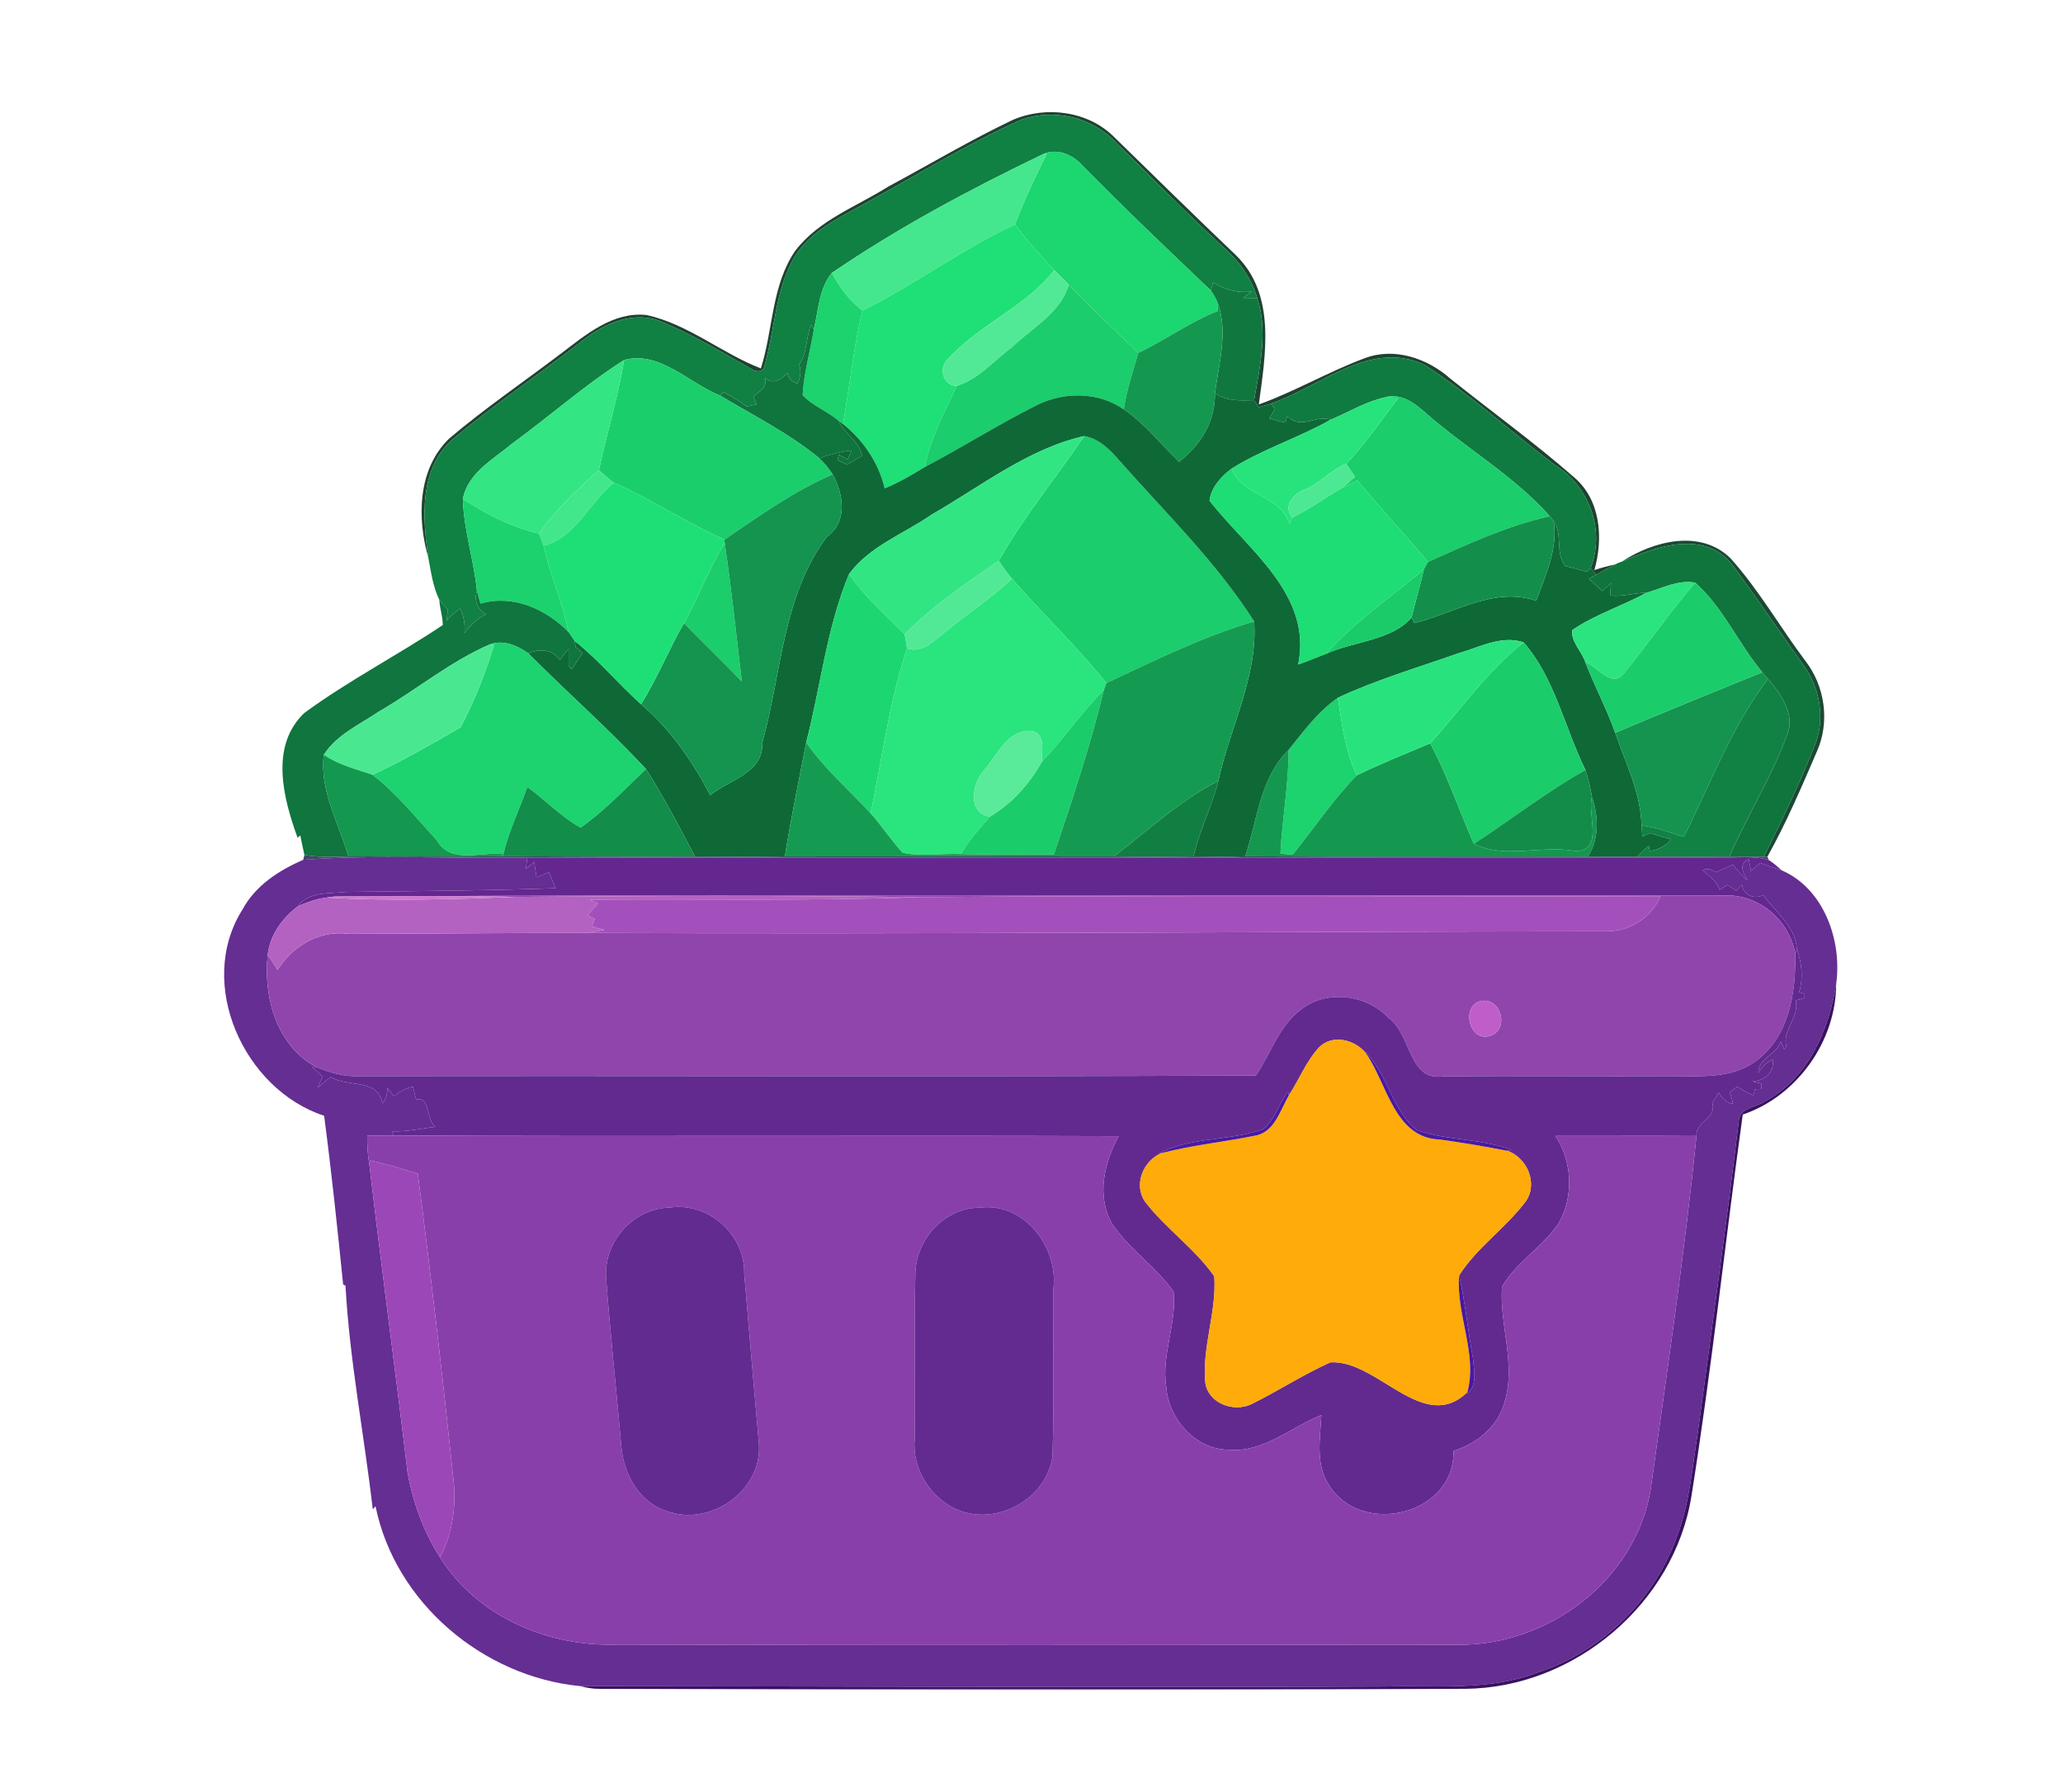 <?xml version="1.0" encoding="UTF-8" ?>
<!DOCTYPE svg PUBLIC "-//W3C//DTD SVG 1.1//EN" "http://www.w3.org/Graphics/SVG/1.1/DTD/svg11.dtd">
<svg width="959pt" height="833pt" viewBox="0 0 959 833" version="1.1" xmlns="http://www.w3.org/2000/svg">
<g id="#000000ff">
</g>
<g id="#080906ff">
</g>
<g id="#1e4330ff">
<path fill="#1e4330" opacity="1.00" d=" M 470.73 55.78 C 486.25 49.02 506.02 51.61 518.10 63.89 C 536.82 82.18 555.49 100.50 574.43 118.56 C 593.33 136.90 588.29 164.75 585.17 188.05 C 602.06 181.98 617.67 172.74 634.51 166.50 C 648.17 161.35 663.50 166.59 674.04 175.91 C 693.28 191.34 713.35 205.80 731.91 222.07 C 744.17 232.68 745.33 250.37 741.16 265.07 C 744.23 263.98 747.40 263.17 750.60 262.49 L 750.00 262.82 C 747.35 264.20 744.77 265.70 742.15 267.14 C 741.22 266.17 740.31 265.21 739.40 264.25 C 746.24 246.45 738.87 226.12 722.80 216.20 C 702.50 200.86 683.61 183.49 662.24 169.67 C 636.86 157.75 613.71 179.83 590.73 187.71 C 588.90 188.31 587.04 188.80 585.19 189.31 C 584.45 188.22 583.71 187.14 582.98 186.06 C 585.72 170.56 589.46 154.04 584.47 138.63 C 581.75 129.41 576.05 121.42 568.90 115.11 C 551.71 99.30 535.44 82.56 518.75 66.24 C 507.77 54.43 489.93 50.34 474.79 55.64 C 449.37 66.98 425.63 81.79 401.19 95.08 C 389.53 101.52 376.67 107.66 369.37 119.37 C 360.26 134.81 360.27 153.51 355.30 170.35 C 354.59 173.17 351.33 173.03 349.39 171.63 C 335.21 163.60 321.21 155.03 306.02 149.02 C 292.65 144.42 279.02 151.51 268.87 159.88 C 249.30 175.01 228.72 188.88 209.77 204.78 C 194.85 218.76 196.43 240.68 199.07 259.13 C 193.79 240.74 194.17 218.02 208.86 203.85 C 225.35 189.86 243.29 177.65 260.52 164.58 C 272.17 155.75 284.95 144.74 300.61 146.47 C 319.92 150.73 335.69 164.36 353.71 171.29 C 359.40 153.21 358.63 132.72 369.66 116.63 C 380.52 102.31 398.07 96.12 412.81 86.82 C 432.09 76.43 450.95 65.22 470.73 55.78 Z" />
</g>
<g id="#118043ff">
<path fill="#118043" opacity="1.00" d=" M 474.79 55.64 C 489.93 50.34 507.77 54.43 518.75 66.24 C 535.44 82.56 551.71 99.30 568.90 115.11 C 576.05 121.42 581.75 129.41 584.47 138.63 C 582.27 138.59 580.07 138.54 577.87 138.51 C 579.23 137.52 580.59 136.54 581.96 135.57 C 575.59 136.39 569.33 134.74 563.97 131.27 C 563.59 132.53 563.22 133.79 562.84 135.05 C 542.53 115.76 522.26 96.38 502.61 76.39 C 498.17 71.68 491.10 68.83 484.88 71.68 C 451.13 87.87 417.58 105.82 386.70 126.89 C 380.63 134.26 380.49 144.31 378.31 153.20 C 377.98 152.65 377.33 151.56 377.00 151.01 C 374.59 157.03 375.30 164.02 371.47 169.48 C 372.57 172.41 372.00 175.48 370.80 178.29 C 368.20 177.69 366.43 175.89 365.93 173.28 C 363.29 176.64 359.14 179.03 355.48 175.63 C 357.08 179.78 353.02 182.20 350.18 184.32 C 350.70 185.54 351.23 186.75 351.76 187.97 C 350.24 188.35 348.72 188.68 347.19 188.98 C 343.76 186.49 340.14 184.27 336.38 182.32 C 335.97 182.72 335.14 183.52 334.73 183.92 C 320.25 178.16 306.60 162.88 290.12 167.39 C 271.91 178.96 255.63 193.44 238.18 206.17 C 229.44 213.51 217.50 219.78 215.17 231.99 C 215.57 246.44 220.28 260.32 221.70 274.65 C 220.31 279.11 221.74 283.29 225.92 285.55 C 221.89 287.55 218.61 290.78 215.90 294.31 C 216.25 290.39 215.64 286.44 213.93 282.89 C 211.59 284.50 209.48 286.41 207.64 288.58 C 207.84 286.81 208.00 285.05 208.15 283.29 C 206.78 281.86 205.43 280.41 204.21 278.85 C 201.21 272.76 200.34 265.76 199.07 259.13 C 196.43 240.68 194.85 218.76 209.77 204.78 C 228.72 188.88 249.30 175.01 268.87 159.88 C 279.02 151.51 292.65 144.42 306.02 149.02 C 321.21 155.03 335.21 163.60 349.39 171.63 C 351.33 173.03 354.59 173.17 355.30 170.35 C 360.27 153.51 360.26 134.81 369.37 119.37 C 376.67 107.66 389.53 101.52 401.19 95.08 C 425.63 81.79 449.37 66.98 474.79 55.64 Z" />
</g>
<g id="#1cd670ff">
<path fill="#1cd670" opacity="1.00" d=" M 484.88 71.68 C 491.10 68.83 498.17 71.68 502.61 76.39 C 522.26 96.38 542.53 115.76 562.84 135.05 C 564.17 136.90 565.37 138.87 566.13 141.02 C 566.12 142.21 566.10 143.40 566.07 144.60 C 553.07 149.72 541.74 158.11 529.14 164.07 C 518.34 153.55 507.26 143.29 496.86 132.36 C 494.68 130.04 492.37 127.85 490.09 125.65 C 483.70 118.83 477.35 111.91 471.83 104.36 C 476.05 93.13 481.20 82.28 486.56 71.56 C 486.14 71.59 485.30 71.65 484.88 71.68 Z" />
</g>
<g id="#44e78dff">
<path fill="#44e78d" opacity="1.00" d=" M 386.70 126.89 C 417.58 105.82 451.13 87.87 484.88 71.68 C 485.30 71.65 486.14 71.59 486.56 71.56 C 481.20 82.28 476.05 93.13 471.83 104.36 C 447.14 115.85 425.20 132.38 400.87 144.41 C 394.81 139.78 390.28 133.55 386.70 126.89 Z" />
</g>
<g id="#1ee076ff">
<path fill="#1ee076" opacity="1.00" d=" M 400.87 144.41 C 425.20 132.38 447.14 115.85 471.83 104.36 C 477.35 111.91 483.70 118.83 490.09 125.65 C 476.40 143.14 454.33 151.20 439.81 167.87 C 436.41 172.09 438.90 179.52 444.80 179.41 C 439.18 191.67 432.39 203.69 429.94 217.11 C 423.92 220.80 417.82 224.38 411.26 227.06 C 408.43 215.16 401.38 204.71 391.87 197.12 C 395.03 179.57 396.71 161.77 400.87 144.41 Z" />
</g>
<g id="#52e996ff">
<path fill="#52e996" opacity="1.00" d=" M 439.81 167.87 C 454.33 151.20 476.40 143.14 490.09 125.65 C 492.37 127.85 494.68 130.04 496.86 132.36 C 492.93 145.70 479.82 152.35 470.45 161.43 C 462.05 167.56 455.06 176.35 444.80 179.41 C 438.90 179.52 436.41 172.09 439.81 167.87 Z" />
<path fill="#52e996" opacity="1.00" d=" M 420.50 294.90 C 433.52 281.73 449.05 271.17 464.30 260.72 C 466.21 263.56 468.16 266.39 470.38 269.01 C 461.32 277.89 450.47 284.65 440.75 292.75 C 435.07 296.83 429.56 304.11 421.67 301.46 C 421.30 299.27 420.91 297.08 420.50 294.90 Z" />
</g>
<g id="#1cd36eff">
<path fill="#1cd36e" opacity="1.00" d=" M 378.31 153.20 C 380.49 144.31 380.63 134.26 386.70 126.89 C 390.28 133.55 394.81 139.78 400.87 144.41 C 396.71 161.77 395.03 179.57 391.87 197.12 C 391.34 196.73 390.29 195.95 389.77 195.56 C 384.56 191.12 377.75 188.76 373.12 183.69 C 373.64 173.40 376.69 163.37 378.31 153.20 Z" />
<path fill="#1cd36e" opacity="1.00" d=" M 599.04 348.64 C 606.00 340.00 612.68 330.74 621.96 324.41 C 623.77 336.61 625.35 349.21 630.70 360.46 C 619.74 371.77 610.81 385.08 600.92 397.39 C 599.01 397.23 597.12 397.08 595.22 396.92 C 596.01 380.79 599.05 364.75 599.04 348.64 Z" />
</g>
<g id="#10783fff">
<path fill="#10783f" opacity="1.00" d=" M 563.97 131.27 C 569.33 134.74 575.59 136.39 581.96 135.57 C 580.59 136.54 579.23 137.52 577.87 138.51 C 580.07 138.54 582.27 138.59 584.47 138.63 C 589.46 154.04 585.72 170.56 582.98 186.06 C 576.75 186.26 570.12 186.65 564.79 182.76 C 566.55 169.03 570.94 154.59 566.13 141.02 C 565.37 138.87 564.17 136.90 562.84 135.05 C 563.22 133.79 563.59 132.53 563.97 131.27 Z" />
</g>
<g id="#1bcd6cff">
<path fill="#1bcd6c" opacity="1.00" d=" M 496.86 132.36 C 507.26 143.29 518.34 153.55 529.14 164.07 C 526.69 172.77 523.68 181.36 522.40 190.34 C 510.67 182.13 494.87 182.05 482.24 188.23 C 464.42 197.13 447.57 207.85 429.94 217.11 C 432.39 203.69 439.18 191.67 444.80 179.41 C 455.06 176.35 462.05 167.56 470.45 161.43 C 479.82 152.35 492.93 145.70 496.86 132.36 Z" />
<path fill="#1bcd6c" opacity="1.00" d=" M 503.99 202.75 C 511.03 203.97 516.14 209.24 520.58 214.42 C 542.00 238.61 565.64 261.66 582.99 288.93 C 559.22 295.88 536.71 307.08 514.33 317.57 C 500.64 300.62 484.74 285.45 470.38 269.01 C 468.16 266.39 466.21 263.56 464.30 260.72 C 475.83 240.34 490.91 222.15 503.99 202.75 Z" />
</g>
<g id="#149850ff">
<path fill="#149850" opacity="1.00" d=" M 566.13 141.02 C 570.94 154.59 566.55 169.03 564.79 182.76 C 565.02 196.10 558.22 206.64 548.16 214.75 C 539.62 206.56 532.32 197.00 522.40 190.34 C 523.68 181.36 526.69 172.77 529.14 164.07 C 541.74 158.11 553.07 149.72 566.07 144.60 C 566.10 143.40 566.12 142.21 566.13 141.02 Z" />
<path fill="#149850" opacity="1.00" d=" M 630.70 360.46 C 641.88 355.04 653.44 350.47 664.85 345.59 C 672.86 360.59 678.32 376.75 685.14 392.30 C 698.83 399.47 716.96 392.85 732.33 395.69 C 745.81 395.71 737.69 378.68 740.03 370.58 C 743.16 379.59 743.45 390.03 738.14 398.30 C 685.05 398.13 631.95 398.46 578.86 398.14 C 584.52 381.34 585.69 361.61 599.04 348.64 C 599.05 364.75 596.01 380.79 595.22 396.92 C 597.12 397.08 599.01 397.23 600.92 397.39 C 610.81 385.08 619.74 371.77 630.70 360.46 Z" />
</g>
<g id="#10743dff">
<path fill="#10743d" opacity="1.00" d=" M 377.00 151.01 C 377.33 151.56 377.98 152.65 378.31 153.20 C 376.69 163.37 373.64 173.40 373.12 183.69 C 377.75 188.76 384.56 191.12 389.77 195.56 C 392.43 201.72 399.44 204.95 400.71 211.93 C 398.35 213.27 396.03 214.66 393.71 216.05 C 392.25 215.32 390.79 214.58 389.34 213.84 C 389.56 213.01 389.77 212.18 389.99 211.36 C 391.33 212.14 392.67 212.92 394.02 213.70 C 394.64 212.26 395.26 210.83 395.87 209.39 C 390.73 210.01 385.71 211.36 380.82 213.03 C 366.70 201.43 350.32 193.25 334.73 183.92 C 335.14 183.52 335.97 182.72 336.38 182.32 C 340.14 184.27 343.76 186.49 347.19 188.98 C 348.72 188.68 350.24 188.35 351.76 187.97 C 351.23 186.75 350.70 185.54 350.18 184.32 C 353.02 182.20 357.08 179.78 355.48 175.63 C 359.14 179.03 363.29 176.64 365.93 173.28 C 366.43 175.89 368.20 177.69 370.80 178.29 C 372.00 175.48 372.57 172.41 371.47 169.48 C 375.30 164.02 374.59 157.03 377.00 151.01 Z" />
</g>
<g id="#1bce6cff">
<path fill="#1bce6c" opacity="1.00" d=" M 290.12 167.39 C 306.60 162.88 320.25 178.16 334.73 183.92 C 350.32 193.25 366.70 201.43 380.82 213.03 C 383.21 215.25 385.33 217.76 387.08 220.53 C 369.13 228.30 352.88 239.91 336.75 250.90 C 319.09 243.10 303.00 232.18 285.31 224.43 C 282.80 222.72 280.60 220.61 278.40 218.53 C 282.08 201.44 287.32 184.61 290.12 167.39 Z" />
</g>
<g id="#107b40ff">
<path fill="#107b40" opacity="1.00" d=" M 590.73 187.71 C 613.71 179.83 636.86 157.75 662.24 169.67 C 683.61 183.49 702.50 200.86 722.80 216.20 C 738.87 226.12 746.24 246.45 739.40 264.25 C 738.97 264.65 738.11 265.46 737.69 265.86 C 734.34 264.91 730.98 264.00 727.61 263.16 C 722.79 256.99 726.60 248.49 722.23 242.41 C 721.67 241.58 721.07 240.78 720.44 240.02 C 703.95 221.44 682.04 208.82 663.39 192.60 C 658.08 187.79 651.48 182.50 643.80 184.76 C 634.86 186.73 626.97 191.65 618.59 195.14 C 611.37 192.67 605.21 200.08 598.37 193.55 C 598.08 194.53 597.80 195.51 597.53 196.49 C 594.97 196.05 592.51 195.26 590.05 194.49 C 590.93 192.99 591.83 191.50 592.74 190.01 C 592.06 189.24 591.39 188.48 590.73 187.71 Z" />
</g>
<g id="#33e583ff">
<path fill="#33e583" opacity="1.00" d=" M 238.18 206.17 C 255.63 193.44 271.91 178.96 290.12 167.39 C 287.32 184.61 282.08 201.44 278.40 218.53 C 268.35 227.47 258.39 237.04 250.54 248.05 C 237.78 245.21 226.06 239.07 215.17 231.99 C 217.50 219.78 229.44 213.51 238.18 206.17 Z" />
</g>
<g id="#0e6937ff">
<path fill="#0e6937" opacity="1.00" d=" M 564.79 182.76 C 570.12 186.65 576.75 186.26 582.98 186.06 C 583.71 187.14 584.45 188.22 585.19 189.31 C 587.04 188.80 588.90 188.31 590.73 187.71 C 591.39 188.48 592.06 189.24 592.74 190.01 C 591.83 191.50 590.93 192.99 590.05 194.49 C 592.51 195.26 594.97 196.05 597.53 196.49 C 597.80 195.51 598.08 194.53 598.37 193.55 C 605.21 200.08 611.37 192.67 618.59 195.14 C 603.68 203.58 587.09 208.76 572.56 217.87 C 567.71 221.49 563.04 226.55 562.26 232.77 C 579.75 255.31 610.27 276.36 603.47 308.96 C 607.89 307.39 612.21 305.56 616.60 303.90 C 629.38 298.19 647.20 297.72 656.19 287.06 C 656.59 287.94 656.99 288.83 657.41 289.71 C 675.97 285.13 694.49 272.60 714.13 279.34 C 718.38 267.56 724.29 255.23 722.23 242.41 C 726.60 248.49 722.79 256.99 727.61 263.16 C 730.98 264.00 734.34 264.91 737.69 265.86 C 738.11 265.46 738.97 264.65 739.40 264.25 C 740.31 265.21 741.22 266.17 742.15 267.14 C 740.96 267.79 739.79 268.45 738.62 269.12 C 740.66 271.04 742.72 272.93 744.81 274.81 C 746.15 273.61 747.51 272.41 748.87 271.22 C 748.72 273.09 748.57 274.97 748.44 276.85 C 754.13 277.64 759.63 275.56 765.31 275.65 C 754.06 281.76 741.54 285.71 730.96 292.90 C 730.01 298.14 735.35 302.88 736.97 307.89 C 741.20 319.00 746.89 329.50 750.84 340.72 C 755.69 354.84 762.77 368.60 763.08 383.85 C 763.20 385.53 763.33 387.22 763.47 388.91 C 764.63 388.37 765.80 387.84 766.99 387.32 C 770.24 388.37 773.54 389.31 776.84 390.23 C 774.37 393.32 770.83 395.15 766.93 395.69 C 766.74 394.83 766.55 393.98 766.38 393.13 C 764.60 394.87 762.82 396.59 761.04 398.32 C 753.41 398.33 745.78 398.36 738.14 398.30 C 743.45 390.03 743.16 379.59 740.03 370.58 C 739.33 366.31 738.33 362.09 736.99 357.98 C 727.37 338.42 722.68 315.08 708.24 298.65 C 697.88 295.19 687.67 301.03 677.87 303.77 C 659.16 310.40 639.94 315.98 621.96 324.41 C 612.68 330.74 606.00 340.00 599.04 348.64 C 585.69 361.61 584.52 381.34 578.86 398.14 C 570.86 398.46 562.85 398.33 554.85 398.21 C 557.53 386.14 563.26 375.06 566.36 363.12 C 571.62 338.48 584.84 314.33 582.99 288.93 C 565.64 261.66 542.00 238.61 520.58 214.42 C 516.14 209.24 511.03 203.97 503.99 202.75 C 478.03 208.63 456.08 226.07 433.20 239.19 C 420.28 248.16 404.25 253.92 394.69 266.89 C 384.31 291.80 381.50 319.14 374.78 345.17 C 371.37 362.83 367.65 380.44 364.86 398.20 C 350.93 398.44 336.99 398.34 323.06 398.27 C 315.88 384.48 308.61 370.70 300.29 357.56 C 282.93 338.86 263.59 321.92 245.59 303.77 C 250.71 301.49 256.91 301.78 260.25 306.84 C 261.60 305.09 262.96 303.35 264.32 301.61 C 264.31 304.27 264.31 306.93 264.32 309.60 C 264.68 309.99 265.40 310.77 265.76 311.16 C 267.43 308.64 269.10 306.12 270.78 303.62 C 269.73 302.71 268.68 301.79 267.64 300.88 C 267.45 299.87 267.24 298.86 267.00 297.87 C 278.22 306.74 287.35 317.91 298.01 327.43 C 311.67 339.10 321.92 353.86 330.16 369.72 C 339.12 362.33 354.91 359.60 354.37 345.21 C 363.32 313.23 363.79 276.76 384.46 249.49 C 394.17 242.67 392.06 229.66 387.08 220.53 C 385.33 217.76 383.21 215.25 380.82 213.03 C 385.71 211.36 390.73 210.01 395.87 209.39 C 395.26 210.83 394.64 212.26 394.02 213.70 C 392.67 212.92 391.33 212.14 389.99 211.36 C 389.77 212.18 389.56 213.01 389.34 213.84 C 390.79 214.58 392.25 215.32 393.71 216.05 C 396.03 214.66 398.35 213.27 400.71 211.93 C 399.44 204.95 392.43 201.72 389.77 195.56 C 390.29 195.95 391.34 196.73 391.87 197.12 C 401.38 204.71 408.43 215.16 411.26 227.06 C 417.82 224.38 423.92 220.80 429.94 217.11 C 447.57 207.85 464.42 197.13 482.24 188.23 C 494.87 182.05 510.67 182.13 522.40 190.34 C 532.32 197.00 539.62 206.56 548.16 214.75 C 558.22 206.64 565.02 196.10 564.79 182.76 Z" />
</g>
<g id="#1bcd6bff">
<path fill="#1bcd6b" opacity="1.00" d=" M 643.80 184.76 C 651.48 182.50 658.08 187.79 663.39 192.60 C 682.04 208.82 703.95 221.44 720.44 240.02 C 700.72 244.42 682.21 252.97 663.87 261.25 C 653.02 248.54 641.73 236.22 630.97 223.43 C 628.58 224.58 626.17 225.69 623.83 226.92 C 625.90 225.29 627.84 223.49 629.82 221.73 C 628.48 219.70 627.15 217.66 625.82 215.63 C 634.85 206.22 642.15 195.28 650.07 184.95 C 647.98 184.86 645.88 184.75 643.80 184.76 Z" />
<path fill="#1bcd6b" opacity="1.00" d=" M 317.95 289.75 C 324.76 277.58 329.59 264.37 336.88 252.47 C 340.06 273.85 342.29 295.38 344.84 316.85 C 336.00 307.69 326.87 298.82 317.95 289.75 Z" />
</g>
<g id="#27e37cff">
<path fill="#27e37c" opacity="1.00" d=" M 618.59 195.14 C 626.97 191.65 634.86 186.73 643.80 184.76 C 645.88 184.75 647.98 184.86 650.07 184.95 C 642.15 195.28 634.85 206.22 625.82 215.63 C 618.23 218.70 613.07 225.43 605.25 228.16 C 600.34 230.50 596.70 235.72 600.76 240.69 C 600.32 241.69 599.89 242.69 599.46 243.69 C 595.54 230.34 577.44 230.63 572.56 217.87 C 587.09 208.76 603.68 203.58 618.59 195.14 Z" />
</g>
<g id="#32e583ff">
<path fill="#32e583" opacity="1.00" d=" M 433.20 239.19 C 456.08 226.07 478.03 208.63 503.99 202.75 C 490.91 222.15 475.83 240.34 464.30 260.72 C 449.05 271.17 433.52 281.73 420.50 294.90 C 411.63 285.83 401.86 277.45 394.69 266.89 C 404.25 253.92 420.28 248.16 433.20 239.19 Z" />
</g>
<g id="#4de893ff">
<path fill="#4de893" opacity="1.00" d=" M 605.25 228.16 C 613.07 225.43 618.23 218.70 625.82 215.63 C 627.15 217.66 628.48 219.70 629.82 221.73 C 627.84 223.49 625.90 225.29 623.83 226.92 C 616.05 231.37 608.81 236.71 600.76 240.69 C 596.70 235.72 600.34 230.50 605.25 228.16 Z" />
</g>
<g id="#1ddd74ff">
<path fill="#1ddd74" opacity="1.00" d=" M 562.26 232.77 C 563.04 226.55 567.71 221.49 572.56 217.87 C 577.44 230.63 595.54 230.34 599.46 243.69 C 599.89 242.69 600.32 241.69 600.76 240.69 C 608.81 236.71 616.05 231.37 623.83 226.92 C 626.17 225.69 628.58 224.58 630.97 223.43 C 641.73 236.22 653.02 248.54 663.87 261.25 C 663.21 262.42 662.54 263.59 661.88 264.77 C 646.67 277.56 629.69 288.97 616.60 303.90 C 612.21 305.56 607.89 307.39 603.47 308.96 C 610.27 276.36 579.75 255.31 562.26 232.77 Z" />
</g>
<g id="#42e78cff">
<path fill="#42e78c" opacity="1.00" d=" M 250.54 248.05 C 258.39 237.04 268.35 227.47 278.40 218.53 C 280.60 220.61 282.80 222.72 285.31 224.43 C 274.05 233.51 267.30 250.22 252.68 253.74 C 252.05 251.81 251.30 249.92 250.54 248.05 Z" />
</g>
<g id="#14944eff">
<path fill="#14944e" opacity="1.00" d=" M 336.75 250.90 C 352.88 239.91 369.13 228.30 387.08 220.53 C 392.06 229.66 394.17 242.67 384.46 249.49 C 363.79 276.76 363.32 313.23 354.37 345.21 C 354.91 359.60 339.12 362.33 330.16 369.72 C 321.92 353.86 311.67 339.10 298.01 327.43 C 305.58 315.38 310.84 302.07 317.95 289.75 C 326.87 298.82 336.00 307.69 344.84 316.85 C 342.29 295.38 340.06 273.85 336.88 252.47 C 336.85 252.08 336.78 251.29 336.75 250.90 Z" />
<path fill="#14944e" opacity="1.00" d=" M 750.84 340.72 C 773.45 331.06 796.41 321.91 819.20 312.54 C 820.06 313.58 820.95 314.61 821.84 315.64 C 804.98 337.83 795.10 364.32 782.77 389.07 C 776.24 387.22 769.91 384.45 763.08 383.85 C 762.77 368.60 755.69 354.84 750.84 340.72 Z" />
</g>
<g id="#1edf75ff">
<path fill="#1edf75" opacity="1.00" d=" M 252.68 253.74 C 267.30 250.22 274.05 233.51 285.31 224.43 C 303.00 232.18 319.09 243.10 336.75 250.90 C 336.78 251.29 336.85 252.08 336.88 252.47 C 329.59 264.37 324.76 277.58 317.95 289.75 C 310.84 302.07 305.58 315.38 298.01 327.43 C 287.35 317.91 278.22 306.74 267.00 297.87 C 266.08 296.52 265.17 295.16 264.26 293.82 C 261.54 280.14 255.77 267.32 252.68 253.74 Z" />
</g>
<g id="#1cd26eff">
<path fill="#1cd26e" opacity="1.00" d=" M 215.17 231.99 C 226.06 239.07 237.78 245.21 250.54 248.05 C 251.30 249.92 252.05 251.81 252.68 253.74 C 255.77 267.32 261.54 280.14 264.26 293.82 C 253.64 283.13 238.50 276.23 223.36 280.66 C 222.79 278.66 222.20 276.66 221.70 274.65 C 220.28 260.32 215.57 246.44 215.17 231.99 Z" />
</g>
<g id="#138f4bff">
<path fill="#138f4b" opacity="1.00" d=" M 720.44 240.02 C 721.07 240.78 721.67 241.58 722.23 242.41 C 724.29 255.23 718.38 267.56 714.13 279.34 C 694.49 272.60 675.97 285.13 657.41 289.71 C 656.99 288.83 656.59 287.94 656.19 287.06 C 657.97 279.60 660.24 272.26 661.88 264.77 C 662.54 263.59 663.21 262.42 663.87 261.25 C 682.21 252.97 700.72 244.42 720.44 240.02 Z" />
</g>
<g id="#1c4933ff">
<path fill="#1c4933" opacity="1.00" d=" M 753.93 261.12 C 768.48 251.53 790.52 245.84 804.45 259.58 C 817.54 274.17 827.32 291.35 839.04 307.01 C 848.37 318.88 850.78 335.69 844.54 349.53 C 837.44 366.01 830.33 382.70 821.59 398.30 C 821.19 398.31 820.38 398.31 819.97 398.31 C 828.30 381.57 836.43 364.66 843.35 347.27 C 848.66 334.88 846.21 320.32 838.54 309.48 C 827.43 293.91 816.67 278.05 805.32 262.66 C 792.00 246.08 770.00 254.05 753.93 261.12 Z" />
</g>
<g id="#10753dff">
<path fill="#10753d" opacity="1.00" d=" M 753.93 261.12 C 770.00 254.05 792.00 246.08 805.32 262.66 C 816.67 278.05 827.43 293.91 838.54 309.48 C 846.21 320.32 848.66 334.88 843.35 347.27 C 836.43 364.66 828.30 381.57 819.97 398.31 C 814.62 398.37 809.26 398.30 803.91 398.26 C 812.27 379.15 823.51 361.34 830.76 341.72 C 834.69 332.12 827.81 322.64 821.84 315.64 C 820.95 314.61 820.06 313.58 819.20 312.54 C 808.09 299.25 801.04 282.46 788.01 270.91 C 780.02 269.51 772.74 273.51 765.31 275.65 C 759.63 275.56 754.13 277.64 748.44 276.85 C 748.57 274.97 748.72 273.09 748.87 271.22 C 747.51 272.41 746.15 273.61 744.81 274.81 C 742.72 272.93 740.66 271.04 738.62 269.12 C 739.79 268.45 740.96 267.79 742.15 267.14 C 744.77 265.70 747.35 264.20 750.00 262.82 C 751.26 262.15 752.55 261.53 753.93 261.12 Z" />
</g>
<g id="#1bcb6aff">
<path fill="#1bcb6a" opacity="1.00" d=" M 616.60 303.90 C 629.69 288.97 646.67 277.56 661.88 264.77 C 660.24 272.26 657.97 279.60 656.19 287.06 C 647.20 297.72 629.38 298.19 616.60 303.90 Z" />
</g>
<g id="#1cd771ff">
<path fill="#1cd771" opacity="1.00" d=" M 374.78 345.17 C 381.50 319.14 384.31 291.80 394.69 266.89 C 401.86 277.45 411.63 285.83 420.50 294.90 C 420.91 297.08 421.30 299.27 421.67 301.46 C 413.38 326.28 410.11 352.57 404.72 378.16 C 394.73 367.21 383.17 357.44 374.78 345.17 Z" />
</g>
<g id="#2ae47eff">
<path fill="#2ae47e" opacity="1.00" d=" M 470.38 269.01 C 484.74 285.45 500.64 300.62 514.33 317.57 C 513.91 318.68 513.50 319.79 513.10 320.91 C 502.59 331.22 494.46 343.67 484.23 354.25 C 484.31 349.27 486.25 340.29 478.87 339.83 C 468.07 339.63 463.42 351.38 457.31 358.36 C 451.79 364.27 449.59 378.14 460.15 379.67 C 455.40 385.25 450.35 390.69 446.72 397.10 C 437.71 396.70 428.45 398.40 419.61 396.50 C 414.23 390.77 409.99 384.02 404.72 378.16 C 410.11 352.57 413.38 326.28 421.67 301.46 C 429.56 304.11 435.07 296.83 440.75 292.75 C 450.47 284.65 461.32 277.89 470.38 269.01 Z" />
</g>
<g id="#2ce47fff">
<path fill="#2ce47f" opacity="1.00" d=" M 765.31 275.65 C 772.74 273.51 780.02 269.51 788.01 270.91 C 776.21 284.62 765.99 299.57 754.54 313.56 C 748.83 319.77 742.60 309.82 736.97 307.89 C 735.35 302.88 730.01 298.14 730.96 292.90 C 741.54 285.71 754.06 281.76 765.31 275.65 Z" />
</g>
<g id="#1bcc6bff">
<path fill="#1bcc6b" opacity="1.00" d=" M 788.01 270.91 C 801.04 282.46 808.09 299.25 819.20 312.54 C 796.41 321.91 773.45 331.06 750.84 340.72 C 746.89 329.50 741.20 319.00 736.97 307.89 C 742.60 309.82 748.83 319.77 754.54 313.56 C 765.99 299.57 776.21 284.62 788.01 270.91 Z" />
<path fill="#1bcc6b" opacity="1.00" d=" M 708.24 298.65 C 722.68 315.08 727.37 338.42 736.99 357.98 C 718.88 368.14 702.53 381.02 685.14 392.30 C 678.32 376.75 672.86 360.59 664.85 345.59 C 679.14 329.82 691.45 311.93 708.24 298.65 Z" />
<path fill="#1bcc6b" opacity="1.00" d=" M 484.23 354.25 C 494.46 343.67 502.59 331.22 513.10 320.91 C 506.84 346.73 498.43 372.03 489.93 397.20 C 475.53 397.35 461.12 397.45 446.72 397.10 C 450.35 390.69 455.40 385.25 460.15 379.67 C 470.34 373.60 478.46 364.57 484.23 354.25 Z" />
</g>
<g id="#10753eff">
<path fill="#10753e" opacity="1.00" d=" M 225.92 285.55 C 221.74 283.29 220.31 279.11 221.70 274.65 C 222.20 276.66 222.79 278.66 223.36 280.66 C 238.50 276.23 253.64 283.13 264.26 293.82 C 265.17 295.16 266.08 296.52 267.00 297.87 C 267.24 298.86 267.45 299.87 267.64 300.88 C 268.68 301.79 269.73 302.71 270.78 303.62 C 269.10 306.12 267.43 308.64 265.76 311.16 C 265.40 310.77 264.68 309.99 264.32 309.60 C 264.31 306.93 264.31 304.27 264.32 301.61 C 262.96 303.35 261.60 305.09 260.25 306.84 C 256.91 301.78 250.71 301.49 245.59 303.77 C 240.53 300.14 234.11 297.37 227.87 299.54 C 209.28 307.53 193.46 320.86 175.95 330.95 C 167.07 336.98 156.51 341.57 150.53 350.93 C 148.45 367.40 157.48 382.78 162.01 398.21 C 155.17 398.42 148.27 398.76 141.51 397.47 C 140.82 394.46 140.18 391.45 139.60 388.43 C 139.18 388.80 138.76 389.16 138.34 389.53 C 131.68 371.19 125.30 346.86 141.48 331.48 C 161.95 316.45 184.74 304.72 205.83 290.62 C 205.83 286.64 204.40 282.82 204.21 278.85 C 205.43 280.41 206.78 281.86 208.15 283.29 C 208.00 285.05 207.84 286.81 207.64 288.58 C 209.48 286.41 211.59 284.50 213.93 282.89 C 215.64 286.44 216.25 290.39 215.90 294.31 C 218.61 290.78 221.89 287.55 225.92 285.55 Z" />
</g>
<g id="#159b51ff">
<path fill="#159b51" opacity="1.00" d=" M 514.33 317.57 C 536.71 307.08 559.22 295.88 582.99 288.93 C 584.84 314.33 571.62 338.48 566.36 363.12 C 548.70 372.00 533.64 386.12 517.90 398.21 C 466.88 398.11 415.87 398.15 364.86 398.20 C 367.65 380.44 371.37 362.83 374.78 345.17 C 383.17 357.44 394.73 367.21 404.72 378.16 C 409.99 384.02 414.23 390.77 419.61 396.50 C 428.45 398.40 437.71 396.70 446.72 397.10 C 461.12 397.45 475.53 397.35 489.93 397.20 C 498.43 372.03 506.84 346.73 513.10 320.91 C 513.50 319.79 513.91 318.68 514.33 317.57 Z" />
</g>
<g id="#28e37dff">
<path fill="#28e37d" opacity="1.00" d=" M 677.87 303.77 C 687.67 301.03 697.88 295.19 708.24 298.65 C 691.45 311.93 679.14 329.82 664.85 345.59 C 653.44 350.47 641.88 355.04 630.70 360.46 C 625.35 349.21 623.77 336.61 621.96 324.41 C 639.94 315.98 659.16 310.40 677.87 303.77 Z" />
</g>
<g id="#1cd36fff">
<path fill="#1cd36f" opacity="1.00" d=" M 227.87 299.54 C 234.11 297.37 240.53 300.14 245.59 303.77 C 263.59 321.92 282.93 338.86 300.29 357.56 C 290.47 366.93 280.98 376.95 269.93 384.83 C 260.81 379.81 253.58 371.99 245.15 365.93 C 241.42 376.34 236.57 386.40 233.99 397.18 C 223.74 395.76 209.42 402.02 203.17 390.84 C 193.53 380.33 184.40 368.93 173.12 360.20 C 187.20 353.75 200.75 345.88 214.11 338.13 C 220.54 326.10 225.69 312.96 229.66 299.82 C 229.21 299.75 228.32 299.61 227.87 299.54 Z" />
</g>
<g id="#49e890ff">
<path fill="#49e890" opacity="1.00" d=" M 175.95 330.95 C 193.46 320.86 209.28 307.53 227.87 299.54 C 228.32 299.61 229.21 299.75 229.66 299.82 C 225.69 312.96 220.54 326.10 214.11 338.13 C 200.75 345.88 187.20 353.75 173.12 360.20 C 165.39 357.61 157.34 355.63 150.53 350.93 C 156.51 341.57 167.07 336.98 175.95 330.95 Z" />
</g>
<g id="#118244ff">
<path fill="#118244" opacity="1.00" d=" M 782.77 389.07 C 795.10 364.32 804.98 337.83 821.84 315.64 C 827.81 322.64 834.69 332.12 830.76 341.72 C 823.51 361.34 812.27 379.15 803.91 398.26 C 789.62 398.41 775.33 398.24 761.04 398.32 C 762.82 396.59 764.60 394.87 766.38 393.13 C 766.55 393.98 766.74 394.83 766.93 395.69 C 770.83 395.15 774.37 393.32 776.84 390.23 C 773.54 389.31 770.24 388.37 766.99 387.32 C 765.80 387.84 764.63 388.37 763.47 388.91 C 763.33 387.22 763.20 385.53 763.08 383.85 C 769.91 384.45 776.24 387.22 782.77 389.07 Z" />
</g>
<g id="#59ea9aff">
<path fill="#59ea9a" opacity="1.00" d=" M 457.31 358.36 C 463.42 351.38 468.07 339.63 478.87 339.83 C 486.25 340.29 484.31 349.27 484.23 354.25 C 478.46 364.57 470.34 373.60 460.15 379.67 C 449.59 378.14 451.79 364.27 457.31 358.36 Z" />
</g>
<g id="#14974fff">
<path fill="#14974f" opacity="1.00" d=" M 162.01 398.21 C 157.48 382.78 148.45 367.40 150.53 350.93 C 157.34 355.63 165.39 357.61 173.12 360.20 C 184.40 368.93 193.53 380.33 203.17 390.84 C 209.42 402.02 223.74 395.76 233.99 397.18 L 233.78 398.12 C 209.86 398.43 185.93 398.04 162.01 398.21 Z" />
</g>
<g id="#138d4aff">
<path fill="#138d4a" opacity="1.00" d=" M 269.93 384.83 C 280.98 376.95 290.47 366.93 300.29 357.56 C 308.61 370.70 315.88 384.48 323.06 398.27 C 293.30 398.44 263.54 398.15 233.78 398.12 L 233.99 397.18 C 236.57 386.40 241.42 376.34 245.15 365.93 C 253.58 371.99 260.81 379.81 269.93 384.83 Z" />
</g>
<g id="#138c4aff">
<path fill="#138c4a" opacity="1.00" d=" M 685.14 392.30 C 702.53 381.02 718.88 368.14 736.99 357.98 C 738.33 362.09 739.33 366.31 740.03 370.58 C 737.69 378.68 745.81 395.71 732.33 395.69 C 716.96 392.85 698.83 399.47 685.14 392.30 Z" />
</g>
<g id="#117e42ff">
<path fill="#117e42" opacity="1.00" d=" M 517.90 398.21 C 533.64 386.12 548.70 372.00 566.36 363.12 C 563.26 375.06 557.53 386.14 554.85 398.21 C 542.53 398.40 530.21 398.39 517.90 398.21 Z" />
</g>
<g id="#3e4867ff">
<path fill="#3e4867" opacity="1.00" d=" M 140.95 399.75 C 141.14 398.98 141.32 398.22 141.51 397.47 C 148.27 398.76 155.17 398.42 162.01 398.21 C 185.93 398.04 209.86 398.43 233.78 398.12 C 263.54 398.15 293.30 398.44 323.06 398.27 C 336.99 398.34 350.93 398.44 364.86 398.20 C 415.87 398.15 466.88 398.11 517.90 398.21 C 530.21 398.39 542.53 398.40 554.85 398.21 C 562.85 398.33 570.86 398.46 578.86 398.14 C 631.95 398.46 685.05 398.13 738.14 398.30 C 745.78 398.36 753.41 398.33 761.04 398.32 C 775.33 398.24 789.62 398.41 803.91 398.26 C 809.26 398.30 814.62 398.37 819.97 398.31 C 820.38 398.31 821.19 398.31 821.59 398.30 C 821.75 398.69 822.07 399.46 822.23 399.85 C 816.31 398.03 810.08 398.64 804.00 398.67 C 617.71 398.67 431.42 398.71 245.12 398.69 C 210.43 399.37 175.48 397.25 140.95 399.75 Z" />
</g>
<g id="#652e92ff">
<path fill="#652e92" opacity="1.00" d=" M 140.95 399.75 C 175.48 397.25 210.43 399.37 245.12 398.69 C 244.90 400.47 244.68 402.25 244.45 404.03 C 245.75 402.94 247.04 401.85 248.34 400.77 C 248.69 403.13 249.05 405.50 249.40 407.87 C 251.34 407.10 253.29 406.34 255.23 405.58 C 256.23 408.06 257.28 410.52 258.35 412.98 C 226.09 414.12 193.48 414.31 161.03 414.70 C 153.57 415.57 143.47 414.35 138.62 421.27 C 131.32 426.73 125.59 434.53 124.47 443.78 C 122.30 463.35 128.50 486.17 146.96 496.08 C 146.49 496.07 145.55 496.04 145.08 496.03 C 146.69 497.56 148.35 499.03 150.03 500.49 C 149.25 502.23 148.47 503.96 147.69 505.70 C 149.68 504.04 151.68 502.39 153.66 500.73 C 161.81 505.74 175.62 501.16 177.76 513.08 C 179.43 510.98 180.18 508.40 180.01 505.72 C 181.04 507.06 182.08 508.40 183.14 509.72 C 185.68 507.55 188.63 505.95 191.92 505.26 C 192.42 507.27 192.94 509.29 193.49 511.30 C 200.10 509.45 197.95 520.63 202.43 523.96 C 195.71 524.68 189.07 526.27 182.27 526.01 C 182.44 526.50 182.79 527.47 182.96 527.96 C 178.88 527.94 174.80 527.95 170.72 527.95 C 170.58 532.40 170.95 536.85 171.68 541.25 C 177.24 589.07 183.79 636.77 189.44 684.58 C 191.97 698.50 196.89 712.13 204.53 724.08 C 221.74 751.56 254.65 765.68 286.44 764.63 C 416.97 765.03 547.52 764.83 678.04 764.72 C 719.95 765.02 760.47 734.54 767.34 692.39 C 774.92 637.75 783.09 583.05 788.61 528.18 C 788.16 521.35 798.25 519.99 795.96 512.78 C 796.96 511.17 797.99 509.57 799.00 507.97 C 800.46 510.55 802.45 512.96 805.63 513.17 C 805.16 511.36 804.67 509.58 804.18 507.79 C 805.30 506.92 806.43 506.05 807.58 505.20 C 809.89 506.88 812.46 508.15 815.08 509.29 C 815.31 508.33 815.55 507.38 815.80 506.43 C 816.79 506.39 817.77 506.35 818.78 506.32 C 818.79 505.49 818.81 504.66 818.84 503.84 C 817.43 503.46 816.02 503.09 814.62 502.73 C 820.33 502.48 824.86 498.87 824.06 492.72 C 821.05 493.76 819.11 496.27 817.40 498.79 C 817.20 492.13 825.90 490.37 827.81 484.27 C 828.34 485.49 828.87 486.72 829.42 487.95 C 829.67 487.62 830.16 486.96 830.40 486.64 C 828.30 478.79 836.68 472.99 834.69 465.17 C 836.09 464.77 837.48 464.36 838.89 463.98 C 838.88 463.34 838.88 462.71 838.89 462.09 C 838.03 461.83 837.18 461.57 836.34 461.32 C 838.30 454.73 837.64 447.80 835.33 441.40 C 834.60 430.55 825.51 424.18 819.66 416.14 C 815.54 418.38 810.39 416.17 809.78 411.37 C 808.88 412.30 807.99 413.22 807.10 414.14 C 805.73 413.24 804.37 412.33 803.02 411.43 C 801.79 412.19 800.57 412.95 799.36 413.72 C 798.12 409.59 794.34 407.39 791.51 404.46 C 793.68 403.53 795.80 404.28 797.62 405.57 C 800.30 404.47 802.90 403.22 805.53 401.99 C 807.59 404.69 809.94 407.16 812.43 409.48 C 810.28 406.07 808.01 401.60 812.91 399.42 C 813.26 401.27 813.62 403.12 813.98 404.98 C 815.39 403.70 816.81 402.43 818.25 401.17 C 821.55 402.50 824.92 403.65 828.33 404.70 C 847.90 413.20 856.40 437.43 853.55 457.54 C 850.17 478.86 840.67 501.10 820.80 511.85 C 816.64 514.89 808.77 514.82 808.28 521.14 C 802.49 569.82 795.60 618.37 789.11 666.97 C 786.65 682.39 785.44 698.18 780.04 712.96 C 769.80 743.08 744.96 767.86 714.63 777.66 C 692.05 786.28 667.59 783.45 643.99 784.11 C 519.26 784.71 394.53 784.00 269.80 783.96 C 224.55 779.62 183.66 745.12 174.56 700.30 C 174.14 700.77 173.72 701.26 173.30 701.75 C 169.28 667.13 162.54 632.68 160.60 597.76 C 160.33 597.63 159.78 597.36 159.51 597.23 C 156.86 571.04 154.10 544.85 150.67 518.76 C 113.40 506.60 90.93 457.20 112.76 422.82 C 118.76 411.67 129.68 404.70 140.95 399.75 Z" />
</g>
<g id="#63278fff">
<path fill="#63278f" opacity="1.00" d=" M 245.12 398.69 C 431.42 398.71 617.71 398.67 804.00 398.67 C 810.08 398.64 816.31 398.03 822.23 399.85 C 824.42 401.24 826.35 403.01 828.33 404.70 C 824.92 403.65 821.55 402.50 818.25 401.17 C 816.81 402.43 815.39 403.70 813.98 404.98 C 813.62 403.12 813.26 401.27 812.91 399.42 C 808.01 401.60 810.28 406.07 812.43 409.48 C 809.94 407.16 807.59 404.69 805.53 401.99 C 802.90 403.22 800.30 404.47 797.62 405.57 C 795.80 404.28 793.68 403.53 791.51 404.46 C 794.34 407.39 798.12 409.59 799.36 413.72 C 800.57 412.95 801.79 412.19 803.02 411.43 C 804.37 412.33 805.73 413.24 807.10 414.14 C 807.99 413.22 808.88 412.30 809.78 411.37 C 810.39 416.17 815.54 418.38 819.66 416.14 C 825.51 424.18 834.60 430.55 835.33 441.40 C 835.13 441.86 834.73 442.78 834.53 443.24 C 831.62 427.55 817.23 415.35 801.06 416.40 C 585.94 416.57 370.75 415.74 155.66 416.82 C 154.34 416.95 153.03 417.12 151.72 417.33 C 147.17 417.90 142.82 419.48 138.62 421.27 C 143.47 414.35 153.57 415.57 161.03 414.70 C 193.48 414.31 226.09 414.12 258.35 412.98 C 257.28 410.52 256.23 408.06 255.23 405.58 C 253.29 406.34 251.34 407.10 249.40 407.87 C 249.05 405.50 248.69 403.13 248.34 400.77 C 247.04 401.85 245.75 402.94 244.45 404.03 C 244.68 402.25 244.90 400.47 245.12 398.69 Z" />
</g>
<g id="#9045adff">
<path fill="#9045ad" opacity="1.00" d=" M 155.66 416.82 C 370.75 415.74 585.94 416.57 801.06 416.40 C 817.23 415.35 831.62 427.55 834.53 443.24 C 834.95 461.40 831.69 482.50 815.72 493.70 C 805.04 501.27 791.43 500.48 778.99 500.33 C 742.99 500.52 707.00 500.16 671.00 500.43 C 654.71 503.09 656.17 480.94 645.57 473.39 C 635.38 462.33 616.48 459.86 604.55 469.56 C 594.42 477.19 590.71 489.90 583.81 500.04 C 444.89 500.76 305.94 500.08 167.02 500.38 C 160.05 500.70 153.32 498.73 146.96 496.08 C 128.50 486.17 122.30 463.35 124.47 443.78 C 125.95 446.18 127.47 448.58 129.00 450.96 C 136.17 439.73 148.34 432.41 161.98 434.19 C 198.56 434.10 235.14 433.76 271.72 433.76 C 430.15 434.38 588.59 433.14 747.03 433.02 C 757.58 432.99 767.69 426.66 771.85 416.88 C 657.01 416.68 542.13 416.28 427.31 417.11 C 364.66 416.33 301.94 416.49 239.29 417.01 C 211.42 416.36 183.53 416.66 155.66 416.82 M 688.44 465.39 C 678.97 467.63 682.88 484.67 692.60 481.64 C 701.87 478.74 697.84 463.64 688.44 465.39 Z" />
</g>
<g id="#b462c1ff">
<path fill="#b462c1" opacity="1.00" d=" M 138.62 421.27 C 142.82 419.48 147.17 417.90 151.72 417.33 C 180.79 419.00 210.18 418.16 239.29 417.01 C 301.94 416.49 364.66 416.33 427.31 417.11 C 376.36 419.03 325.18 417.85 274.14 418.32 C 275.42 418.88 276.71 419.45 277.99 420.02 C 276.37 421.86 274.74 423.69 273.13 425.55 C 274.25 426.11 275.37 426.69 276.49 427.26 C 276.02 428.42 275.56 429.58 275.10 430.75 C 277.07 431.35 279.06 431.85 281.08 432.29 C 277.98 432.94 274.87 433.54 271.72 433.76 C 235.14 433.76 198.56 434.10 161.98 434.19 C 148.34 432.41 136.17 439.73 129.00 450.96 C 127.47 448.58 125.95 446.18 124.47 443.78 C 125.59 434.53 131.32 426.73 138.62 421.27 Z" />
<path fill="#b462c1" opacity="1.00" d=" M 278.85 785.22 C 412.95 785.20 547.04 785.57 681.14 785.21 C 547.08 785.94 412.91 785.83 278.85 785.22 Z" />
</g>
<g id="#ce78d1ff">
<path fill="#ce78d1" opacity="1.00" d=" M 151.72 417.33 C 153.03 417.12 154.34 416.95 155.66 416.82 C 183.53 416.66 211.42 416.36 239.29 417.01 C 210.18 418.16 180.79 419.00 151.72 417.33 Z" />
</g>
<g id="#a450bcff">
<path fill="#a450bc" opacity="1.00" d=" M 427.31 417.11 C 542.13 416.28 657.01 416.68 771.85 416.88 C 767.69 426.66 757.58 432.99 747.03 433.02 C 588.59 433.14 430.15 434.38 271.72 433.76 C 274.87 433.54 277.98 432.94 281.08 432.29 C 279.06 431.85 277.07 431.35 275.10 430.75 C 275.56 429.58 276.02 428.42 276.49 427.26 C 275.37 426.69 274.25 426.11 273.13 425.55 C 274.74 423.69 276.37 421.86 277.99 420.02 C 276.71 419.45 275.42 418.88 274.14 418.32 C 325.18 417.85 376.36 419.03 427.31 417.11 Z" />
</g>
<g id="#622a8fff">
<path fill="#622a8f" opacity="1.00" d=" M 835.33 441.40 C 837.64 447.80 838.30 454.73 836.34 461.32 C 837.18 461.57 838.03 461.83 838.89 462.09 C 838.88 462.71 838.88 463.34 838.89 463.98 C 837.48 464.36 836.09 464.77 834.69 465.17 C 836.68 472.99 828.30 478.79 830.40 486.64 C 830.16 486.96 829.67 487.62 829.42 487.95 C 828.87 486.72 828.34 485.49 827.81 484.27 C 825.90 490.37 817.20 492.13 817.40 498.79 C 819.11 496.27 821.05 493.76 824.06 492.72 C 824.86 498.87 820.33 502.48 814.62 502.73 C 816.02 503.09 817.43 503.46 818.84 503.84 C 818.81 504.66 818.79 505.49 818.78 506.32 C 817.77 506.35 816.79 506.39 815.80 506.43 C 815.55 507.38 815.31 508.33 815.08 509.29 C 812.46 508.15 809.89 506.88 807.58 505.20 C 806.43 506.05 805.30 506.92 804.18 507.79 C 804.67 509.58 805.16 511.36 805.63 513.17 C 802.45 512.96 800.46 510.55 799.00 507.97 C 797.99 509.57 796.96 511.17 795.96 512.78 C 798.25 519.99 788.16 521.35 788.61 528.18 C 766.76 528.05 744.91 528.18 723.07 528.15 C 730.86 540.05 731.68 556.24 724.59 568.63 C 717.28 579.72 704.87 586.75 698.22 598.24 C 696.98 615.99 704.76 633.88 699.52 651.51 C 696.63 663.02 686.69 671.20 675.68 674.59 C 676.30 704.47 632.61 714.74 617.69 690.35 C 611.40 680.65 613.69 668.74 614.25 657.92 C 600.00 663.64 587.21 675.58 570.94 674.05 C 555.57 673.83 543.23 659.65 542.14 644.86 C 539.75 629.90 547.15 615.36 545.52 600.51 C 537.40 588.95 524.91 580.83 516.98 569.01 C 509.58 556.13 513.27 540.54 520.03 528.25 C 407.67 527.85 295.31 528.47 182.96 527.96 C 182.79 527.47 182.44 526.50 182.27 526.01 C 189.07 526.27 195.71 524.68 202.43 523.96 C 197.95 520.63 200.10 509.45 193.49 511.30 C 192.94 509.29 192.42 507.27 191.92 505.26 C 188.63 505.95 185.68 507.55 183.14 509.72 C 182.08 508.40 181.04 507.06 180.01 505.72 C 180.18 508.40 179.43 510.98 177.76 513.08 C 175.62 501.16 161.81 505.74 153.66 500.73 C 151.68 502.39 149.68 504.04 147.69 505.70 C 148.47 503.96 149.25 502.23 150.03 500.49 C 148.35 499.03 146.69 497.56 145.08 496.03 C 145.55 496.04 146.49 496.07 146.96 496.08 C 153.32 498.73 160.05 500.70 167.02 500.38 C 305.94 500.08 444.89 500.76 583.81 500.04 C 590.71 489.90 594.42 477.19 604.55 469.56 C 616.48 459.86 635.38 462.33 645.57 473.39 C 656.17 480.94 654.71 503.09 671.00 500.43 C 707.00 500.16 742.99 500.52 778.99 500.33 C 791.43 500.48 805.04 501.27 815.72 493.70 C 831.69 482.50 834.95 461.40 834.53 443.24 C 834.73 442.78 835.13 441.86 835.33 441.40 M 613.07 487.08 C 607.17 493.57 603.91 501.94 599.17 509.25 C 599.07 508.84 598.86 508.02 598.76 507.61 C 594.32 513.05 592.81 520.68 587.12 525.06 C 571.60 530.54 553.02 528.59 538.77 536.32 L 539.94 536.11 C 531.46 539.68 526.80 550.75 532.29 558.72 C 541.88 571.24 555.45 580.48 564.46 593.42 C 565.65 609.92 558.73 626.21 560.29 642.81 C 561.62 652.51 573.59 656.83 581.81 652.81 C 594.17 646.69 605.83 639.08 618.40 633.41 C 640.26 632.00 661.78 667.19 682.15 647.22 L 681.90 648.10 C 687.03 644.19 685.09 636.88 684.71 631.37 C 682.30 618.63 681.18 605.55 678.28 592.99 C 686.59 579.91 700.16 570.82 709.40 558.35 C 715.00 549.99 709.80 538.27 700.72 535.06 C 701.15 534.95 702.01 534.73 702.44 534.62 C 688.45 529.17 672.63 530.45 658.53 525.39 C 646.97 516.13 644.93 498.94 634.60 489.00 L 635.02 489.78 C 629.91 483.35 619.28 480.63 613.07 487.08 Z" />
</g>
<g id="#381262ff">
<path fill="#381262" opacity="1.00" d=" M 820.80 511.85 C 840.67 501.10 850.17 478.86 853.55 457.54 C 853.54 484.00 835.34 509.74 810.13 518.20 C 801.98 577.23 795.67 636.54 786.31 695.40 C 778.37 745.63 731.80 784.79 681.14 785.21 C 547.04 785.57 412.95 785.20 278.85 785.22 C 275.78 785.29 272.76 784.73 269.80 783.96 C 394.53 784.00 519.26 784.71 643.99 784.11 C 667.59 783.45 692.05 786.28 714.63 777.66 C 744.96 767.86 769.80 743.08 780.04 712.96 C 785.44 698.18 786.65 682.39 789.11 666.97 C 795.60 618.37 802.49 569.82 808.28 521.14 C 808.77 514.82 816.64 514.89 820.80 511.85 Z" />
</g>
<g id="#c05ec9ff">
<path fill="#c05ec9" opacity="1.00" d=" M 688.44 465.39 C 697.84 463.64 701.87 478.74 692.60 481.64 C 682.88 484.67 678.97 467.63 688.44 465.39 Z" />
</g>
<g id="#ffab0aff">
<path fill="#ffab0a" opacity="1.00" d=" M 613.07 487.08 C 619.28 480.63 629.91 483.35 635.02 489.78 C 644.87 503.93 648.18 529.11 669.29 529.81 C 679.81 531.25 690.29 533.05 700.72 535.06 C 709.80 538.27 715.00 549.99 709.40 558.35 C 700.16 570.82 686.59 579.91 678.28 592.99 C 676.76 611.17 686.90 629.21 682.15 647.22 C 661.78 667.19 640.26 632.00 618.40 633.41 C 605.83 639.08 594.17 646.69 581.81 652.81 C 573.59 656.83 561.62 652.51 560.29 642.81 C 558.73 626.21 565.65 609.92 564.46 593.42 C 555.45 580.48 541.88 571.24 532.29 558.72 C 526.80 550.75 531.46 539.68 539.94 536.11 C 554.10 532.46 568.68 531.00 582.99 528.10 C 592.43 526.79 594.99 516.26 599.17 509.25 C 603.91 501.94 607.17 493.57 613.07 487.08 Z" />
</g>
<g id="#4a19a1ff">
<path fill="#4a19a1" opacity="1.00" d=" M 634.60 489.00 C 644.93 498.94 646.97 516.13 658.53 525.39 C 672.63 530.45 688.45 529.17 702.44 534.62 C 702.01 534.73 701.15 534.95 700.72 535.06 C 690.29 533.05 679.81 531.25 669.29 529.81 C 648.18 529.11 644.87 503.93 635.02 489.78 L 634.60 489.00 Z" />
</g>
<g id="#491aa1ff">
<path fill="#491aa1" opacity="1.00" d=" M 598.76 507.61 C 598.86 508.02 599.07 508.84 599.17 509.25 C 594.99 516.26 592.43 526.79 582.99 528.10 C 568.68 531.00 554.10 532.46 539.94 536.11 L 538.77 536.32 C 553.02 528.59 571.60 530.54 587.12 525.06 C 592.81 520.68 594.32 513.05 598.76 507.61 Z" />
</g>
<g id="#893fa9ff">
<path fill="#893fa9" opacity="1.00" d=" M 170.72 527.95 C 174.80 527.95 178.88 527.94 182.96 527.96 C 295.31 528.47 407.67 527.85 520.03 528.25 C 513.27 540.54 509.58 556.13 516.98 569.01 C 524.91 580.83 537.40 588.95 545.52 600.51 C 547.15 615.36 539.75 629.90 542.14 644.86 C 543.23 659.65 555.57 673.83 570.94 674.05 C 587.21 675.58 600.00 663.64 614.25 657.92 C 613.69 668.74 611.40 680.65 617.69 690.35 C 632.61 714.74 676.30 704.47 675.68 674.59 C 686.69 671.20 696.63 663.02 699.52 651.51 C 704.76 633.88 696.98 615.99 698.22 598.24 C 704.87 586.75 717.28 579.72 724.59 568.63 C 731.68 556.24 730.86 540.05 723.07 528.15 C 744.91 528.18 766.76 528.05 788.61 528.18 C 783.09 583.05 774.92 637.75 767.34 692.39 C 760.47 734.54 719.95 765.02 678.04 764.72 C 547.52 764.83 416.97 765.03 286.44 764.63 C 254.65 765.68 221.74 751.56 204.53 724.08 C 210.78 712.25 212.33 698.74 210.52 685.58 C 205.65 638.91 200.25 592.28 194.22 545.76 C 186.89 543.31 179.45 541.19 171.92 539.51 C 171.86 539.94 171.74 540.81 171.68 541.25 C 170.95 536.85 170.58 532.40 170.72 527.95 M 311.44 561.41 C 294.51 561.80 280.69 577.11 281.74 593.98 C 283.69 620.33 286.59 646.65 288.87 672.99 C 289.96 685.30 297.27 698.52 309.60 702.44 C 329.61 710.09 353.85 693.66 352.84 671.99 C 350.47 645.35 348.20 618.68 345.94 592.02 C 346.30 573.96 329.33 558.89 311.44 561.41 M 455.43 561.48 C 439.30 561.44 426.09 575.85 425.52 591.57 C 424.89 617.39 425.56 643.22 425.19 669.04 C 424.02 681.66 431.00 693.86 441.69 700.30 C 460.44 711.09 486.14 698.46 489.27 677.14 C 490.05 651.45 489.48 625.63 489.58 599.89 C 492.44 580.30 476.28 558.84 455.43 561.48 Z" />
</g>
<g id="#9c47b7ff">
<path fill="#9c47b7" opacity="1.00" d=" M 171.92 539.51 C 179.45 541.19 186.89 543.31 194.22 545.76 C 200.25 592.28 205.65 638.91 210.52 685.58 C 212.33 698.74 210.78 712.25 204.53 724.08 C 196.89 712.13 191.97 698.50 189.44 684.58 C 183.79 636.77 177.24 589.07 171.68 541.25 C 171.74 540.81 171.86 539.94 171.92 539.51 Z" />
</g>
<g id="#622b90ff">
<path fill="#622b90" opacity="1.00" d=" M 311.44 561.41 C 329.33 558.89 346.30 573.96 345.94 592.02 C 348.20 618.68 350.47 645.35 352.84 671.99 C 353.85 693.66 329.61 710.09 309.60 702.44 C 297.27 698.52 289.96 685.30 288.87 672.99 C 286.59 646.65 283.69 620.33 281.74 593.98 C 280.69 577.11 294.51 561.80 311.44 561.41 Z" />
</g>
<g id="#632b90ff">
<path fill="#632b90" opacity="1.00" d=" M 455.43 561.48 C 476.28 558.84 492.44 580.30 489.58 599.89 C 489.48 625.63 490.05 651.45 489.27 677.14 C 486.14 698.46 460.44 711.09 441.69 700.30 C 431.00 693.86 424.02 681.66 425.19 669.04 C 425.56 643.22 424.89 617.39 425.52 591.57 C 426.09 575.85 439.30 561.44 455.43 561.48 Z" />
</g>
<g id="#4a18a0ff">
<path fill="#4a18a0" opacity="1.00" d=" M 678.28 592.99 C 681.18 605.55 682.30 618.63 684.71 631.37 C 685.09 636.88 687.03 644.19 681.90 648.10 L 682.15 647.22 C 686.90 629.21 676.76 611.17 678.28 592.99 Z" />
</g>
</svg>
